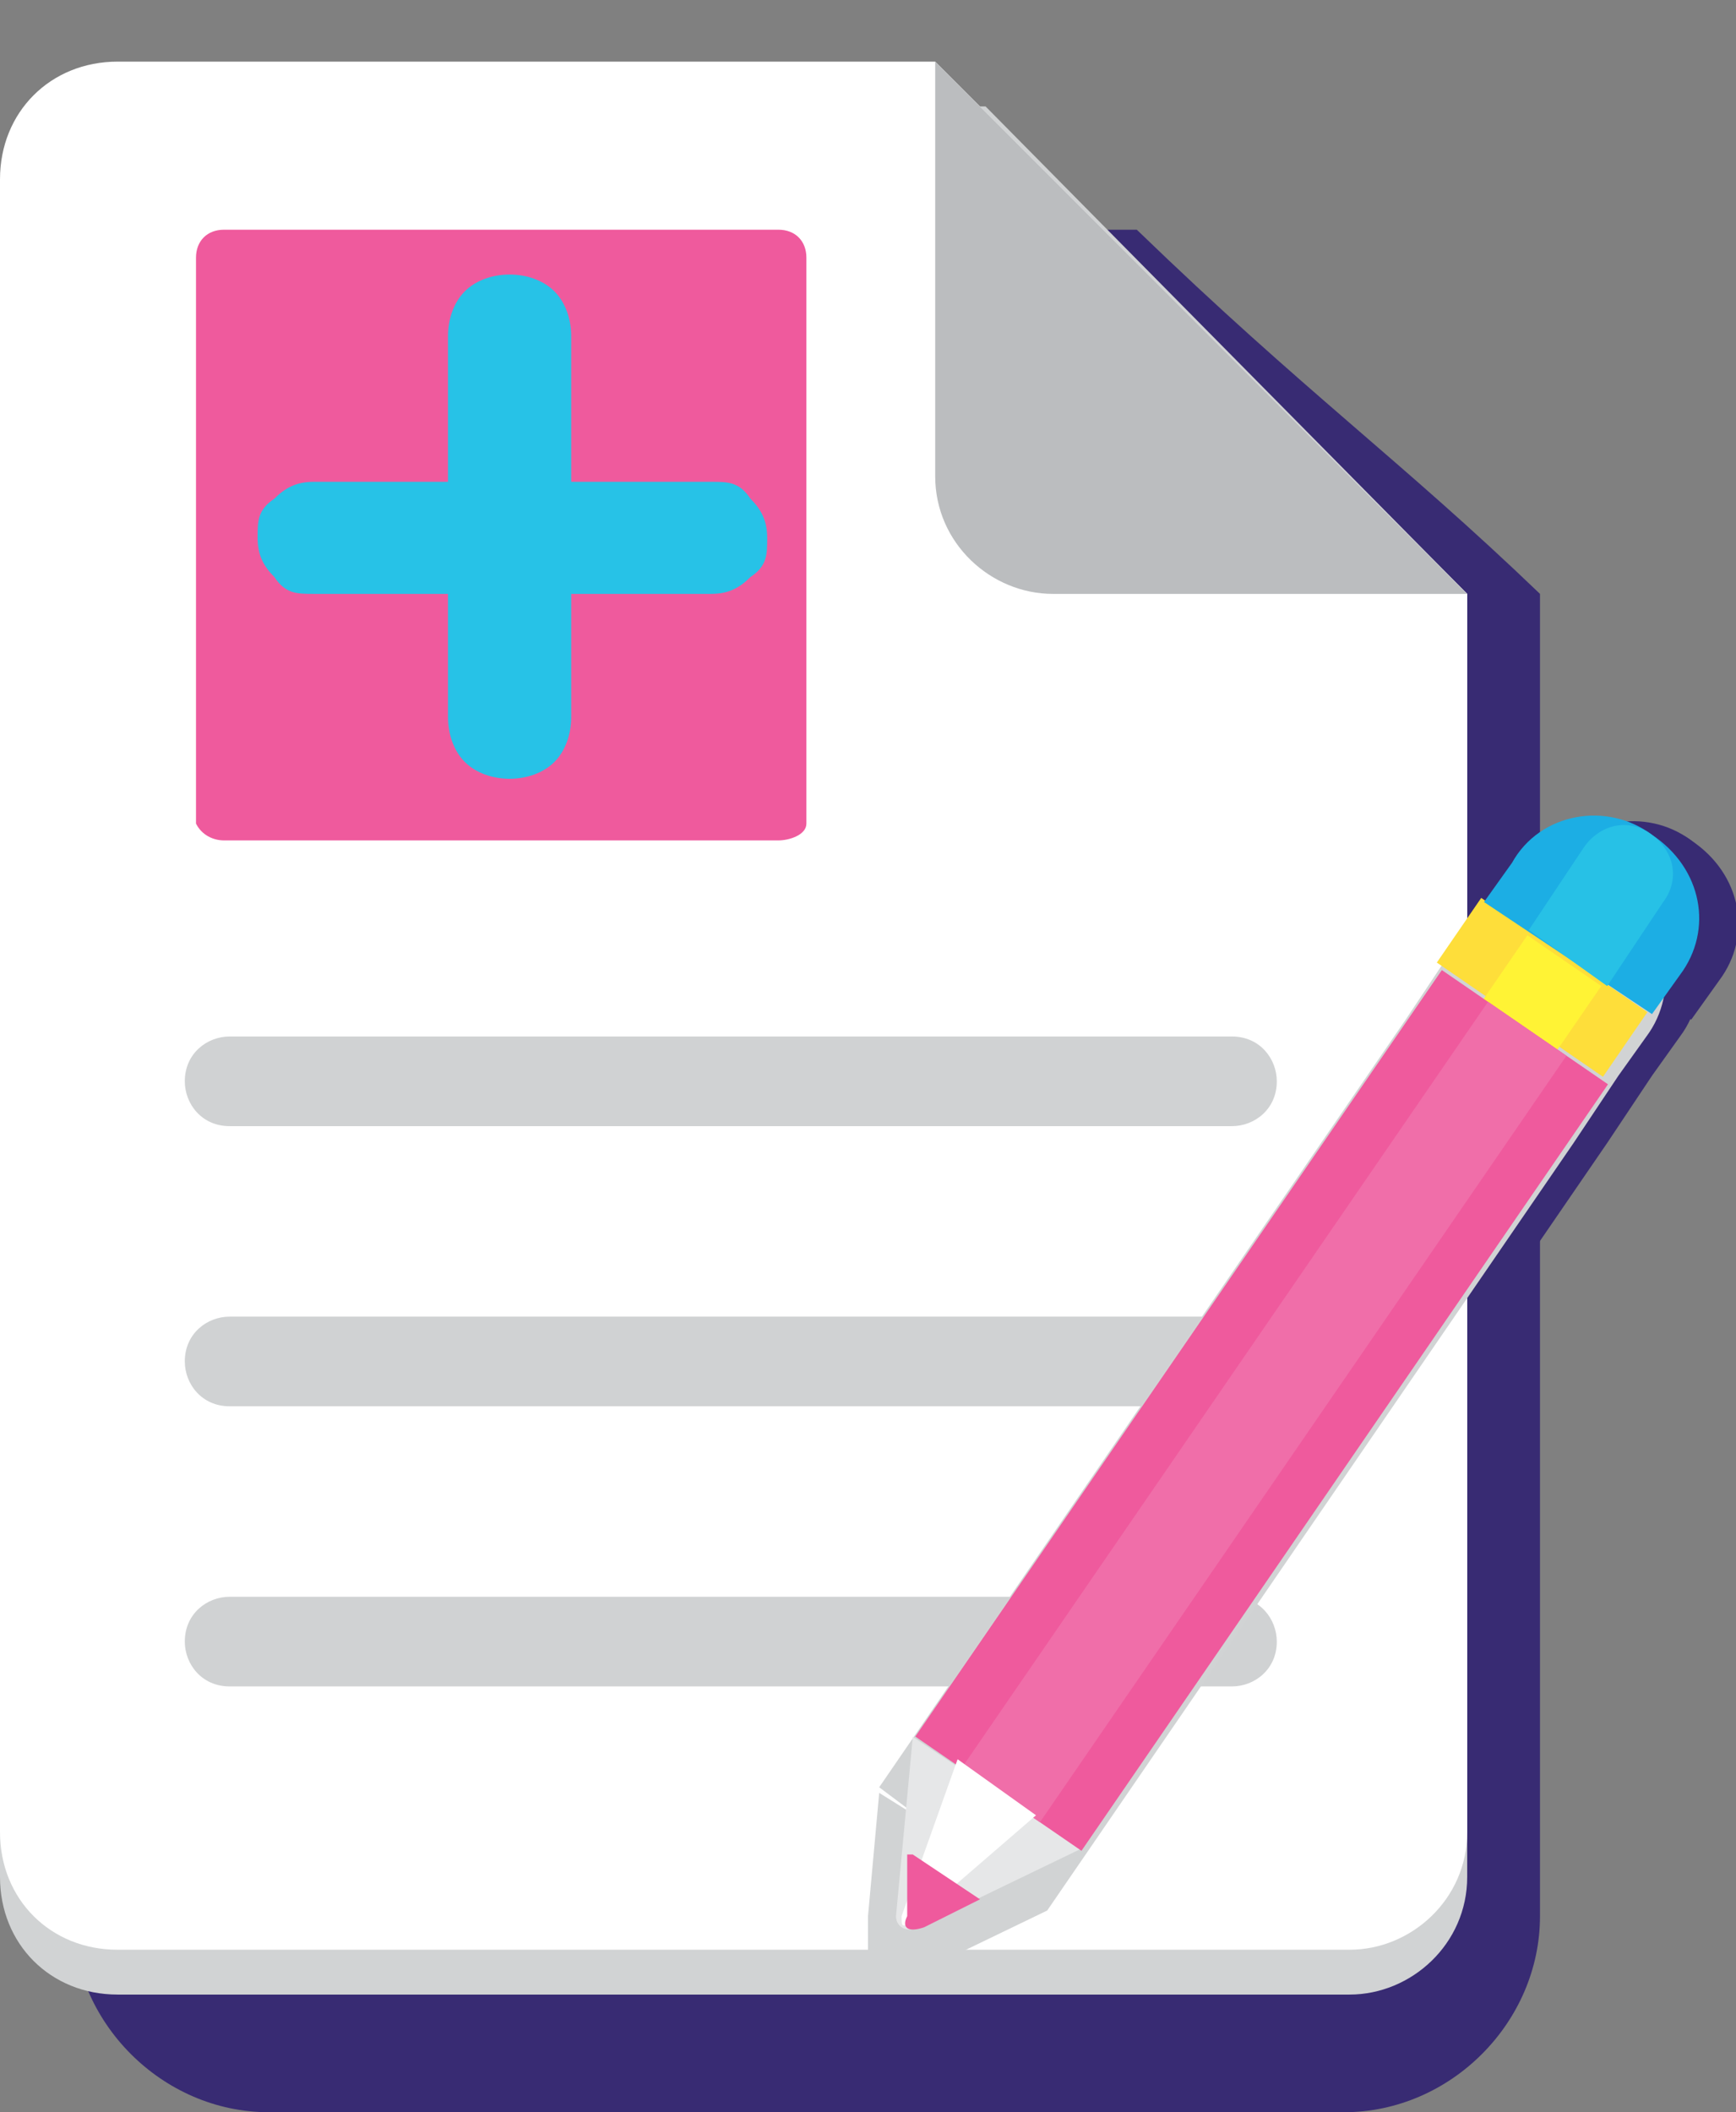 <?xml version="1.0" encoding="UTF-8"?>
<svg id="Layer_2" xmlns="http://www.w3.org/2000/svg" version="1.1" viewBox="0 0 31 37.7">
  <rect x="0" y="0" width="31" height="37.7" fill="#808080" stroke="none"/>
  <!-- Generator: Adobe Illustrator 29.5.1, SVG Export Plug-In . SVG Version: 2.1.0 Build 141)  -->
  <defs>
    <style>
      .st0 {
        fill: #ef5a9d;
      }

      .st1 {
        fill: #d1d3d4;
      }

      .st2 {
        fill: #1caee4;
      }

      .st3 {
        fill: #27c1e6;
      }

      .st4 {
        fill: #fede3a;
      }

      .st5 {
        fill: #27c2e7;
      }

      .st6 {
        isolation: isolate;
      }

      .st7 {
        fill: #bbbdbf;
      }

      .st8 {
        fill: #fff335;
      }

      .st9 {
        fill: #fff;
      }

      .st10 {
        fill: #f06ea9;
      }

      .st11 {
        fill: #d0d2d3;
      }

      .st12 {
        fill: #382b73;
      }

      .st13 {
        fill: #e6e7e8;
      }
    </style>
  </defs>
  <g id="Layer_1-2">
    <g>
      <g>
        <path class="st12" d="M29.5,15.9c-.8-.6-2-.4-2.5.5l-.5.7-.8,1.2.8.5h0l-.8-.5-9.4,13.7.8.5h0l-.8-.5-.2,2.2v1.1c-.1.2,0,.3.3.2l2.9-1.4-.8-.5h0l.8.5,9.4-13.7.8-1.2.5-.7c.6-.8.4-2-.5-2.5h0Z"/>
        <g>
          <rect class="st12" x="27.5" y="16" width="1.4" height="3.6" transform="translate(-2.4 31) rotate(-55.5)"/>
          <rect class="st12" x="27.6" y="17" width="1.4" height="1.6" transform="translate(-2.4 31) rotate(-55.5)"/>
          <path class="st12" d="M30.2,15h0c-.8-.6-2-.4-2.5.5l-.5.7,3,2,.5-.7c.6-.8.4-1.9-.5-2.5Z"/>
          <path class="st12" d="M30.2,15h0c-.4-.3-.9-.2-1.2.2l-1,1.5,1.4,1,1-1.5c.3-.4.2-.9-.2-1.2h0Z"/>
          <path class="st12" d="M20,33.1l-3-2-.3,3.2c0,.2.2.3.4.2,0,0,2.9-1.4,2.9-1.4Z"/>
          <g>
            <path class="st12" d="M16.8,34.5c0,0,.1,0,.2,0,0,0-.1,0-.2,0Z"/>
            <path class="st12" d="M16.7,34.5s0,0,0-.1c0,0,0,0,0,.1Z"/>
            <rect class="st12" x="14.9" y="23.4" width="16.6" height="3.6" transform="translate(-10.8 30) rotate(-55.5)"/>
          </g>
          <rect class="st12" x="14.9" y="24.4" width="16.6" height="1.7" transform="translate(-10.8 30) rotate(-55.5)"/>
          <path class="st12" d="M19.1,32.5l-1.4-1-1,2.8c0,.2,0,.2.2.1,0,0,2.2-1.9,2.2-1.9Z"/>
          <path class="st12" d="M16.8,33.2v1.1c-.1.2,0,.3.3.2l1-.5-1.2-.8Z"/>
        </g>
      </g>
      <g>
        <g>
          <path class="st12" d="M20.2,4.1H4.8c-1.9,0-3.5,1.6-3.5,3.5v26.6c0,1.9,1.6,3.5,3.5,3.5h19.2c1.9,0,3.5-1.6,3.5-3.5V10.6c-2.5-2.4-4.2-3.6-7.2-6.5h0Z"/>
          <g>
            <path class="st1" d="M17.6,1.9H2.1C.9,1.9,0,2.9,0,4v29.5c0,1.2.9,2.1,2.1,2.1h22c1.1,0,2.1-.9,2.1-2.1V10.6L17.6,1.9Z"/>
            <g>
              <path class="st9" d="M16.7,1.1H2.1C.9,1.1,0,2,0,3.2v29.5c0,1.2.9,2.1,2.1,2.1h22c1.1,0,2.1-.9,2.1-2.1V10.6L16.7,1.1Z"/>
              <g>
                <path class="st11" d="M22.1,20.1H4.1c-.5,0-.8-.4-.8-.8h0c0-.5.4-.8.8-.8h17.9c.5,0,.8.4.8.8h0c0,.5-.4.8-.8.8Z"/>
                <path class="st11" d="M22.1,25.1H4.1c-.5,0-.8-.4-.8-.8h0c0-.5.4-.8.8-.8h17.9c.5,0,.8.4.8.8h0c0,.5-.4.8-.8.8Z"/>
                <path class="st11" d="M22.1,30.1H4.1c-.5,0-.8-.4-.8-.8h0c0-.5.4-.8.8-.8h17.9c.5,0,.8.4.8.8h0c0,.5-.4.8-.8.8Z"/>
              </g>
            </g>
            <path class="st7" d="M26.2,10.6h-7.4c-1.1,0-2.1-.9-2.1-2.1V1.1l9.5,9.5h0Z"/>
          </g>
        </g>
        <g>
          <path class="st0" d="M14.4,4.6v9.9c0,0,0,.1,0,.2,0,0,0,0,0,0,0,.2-.3.3-.5.3H4c-.2,0-.4-.1-.5-.3,0,0,0,0,0,0,0,0,0-.1,0-.2V4.6c0-.3.2-.5.5-.5h9.9c.3,0,.5.2.5.5h0Z"/>
          <g class="st6">
            <g class="st6">
              <path class="st5" d="M5.6,10.6c-.3,0-.5,0-.7-.3-.2-.2-.3-.4-.3-.7s0-.5.3-.7c.2-.2.4-.3.7-.3h7.1c.3,0,.5,0,.7.3.2.2.3.4.3.7s0,.5-.3.7c-.2.2-.4.3-.7.3h-7.1ZM9.1,13.9c-.3,0-.6-.1-.8-.3s-.3-.5-.3-.8v-6.8c0-.3.1-.6.3-.8.2-.2.5-.3.8-.3s.6.1.8.3c.2.2.3.5.3.8v6.8c0,.3-.1.6-.3.8s-.5.3-.8.3Z"/>
            </g>
          </g>
        </g>
      </g>
      <g>
        <path class="st1" d="M28.9,15.8c-.8-.6-2-.4-2.5.5l-.5.7-.8,1.2.8.5h0l-.8-.5-9.4,13.7.8.6h0l-.8-.5-.2,2.2v1.1c-.1.2,0,.3.3.2l2.9-1.4-.8-.5h0l.8.5,9.4-13.7.8-1.2.5-.7c.6-.8.4-2-.5-2.5h0Z"/>
        <g>
          <rect class="st4" x="26.9" y="15.8" width="1.4" height="3.6" transform="translate(-2.6 30.4) rotate(-55.5)"/>
          <rect class="st8" x="26.9" y="16.8" width="1.4" height="1.6" transform="translate(-2.6 30.5) rotate(-55.5)"/>
          <path class="st2" d="M29.5,14.9h0c-.8-.6-2-.4-2.5.5l-.5.7,3,2,.5-.7c.6-.8.4-1.9-.5-2.5Z"/>
          <path class="st3" d="M29.5,14.9h0c-.4-.3-.9-.2-1.2.2l-1,1.5,1.4,1,1-1.5c.3-.4.2-.9-.2-1.2h0Z"/>
          <path class="st13" d="M19.3,33l-3-2-.3,3.2c0,.2.2.3.4.2,0,0,2.9-1.4,2.9-1.4Z"/>
          <g>
            <path class="st0" d="M16.2,34.4c0,0,.1,0,.2,0,0,0-.1,0-.2,0Z"/>
            <path class="st0" d="M16.1,34.3s0,0,0-.1c0,0,0,0,0,.1Z"/>
            <rect class="st0" x="14.2" y="23.3" width="16.6" height="3.6" transform="translate(-10.9 29.5) rotate(-55.5)"/>
          </g>
          <rect class="st10" x="14.2" y="24.3" width="16.6" height="1.7" transform="translate(-10.9 29.5) rotate(-55.5)"/>
          <path class="st9" d="M18.5,32.4l-1.4-1-1,2.8c0,.2,0,.2.2.1l2.2-1.9Z"/>
          <path class="st0" d="M16.2,33.1v1.1c-.1.2,0,.3.3.2l1-.5-1.2-.8Z"/>
        </g>
      </g>
    </g>
  </g>
</svg>
